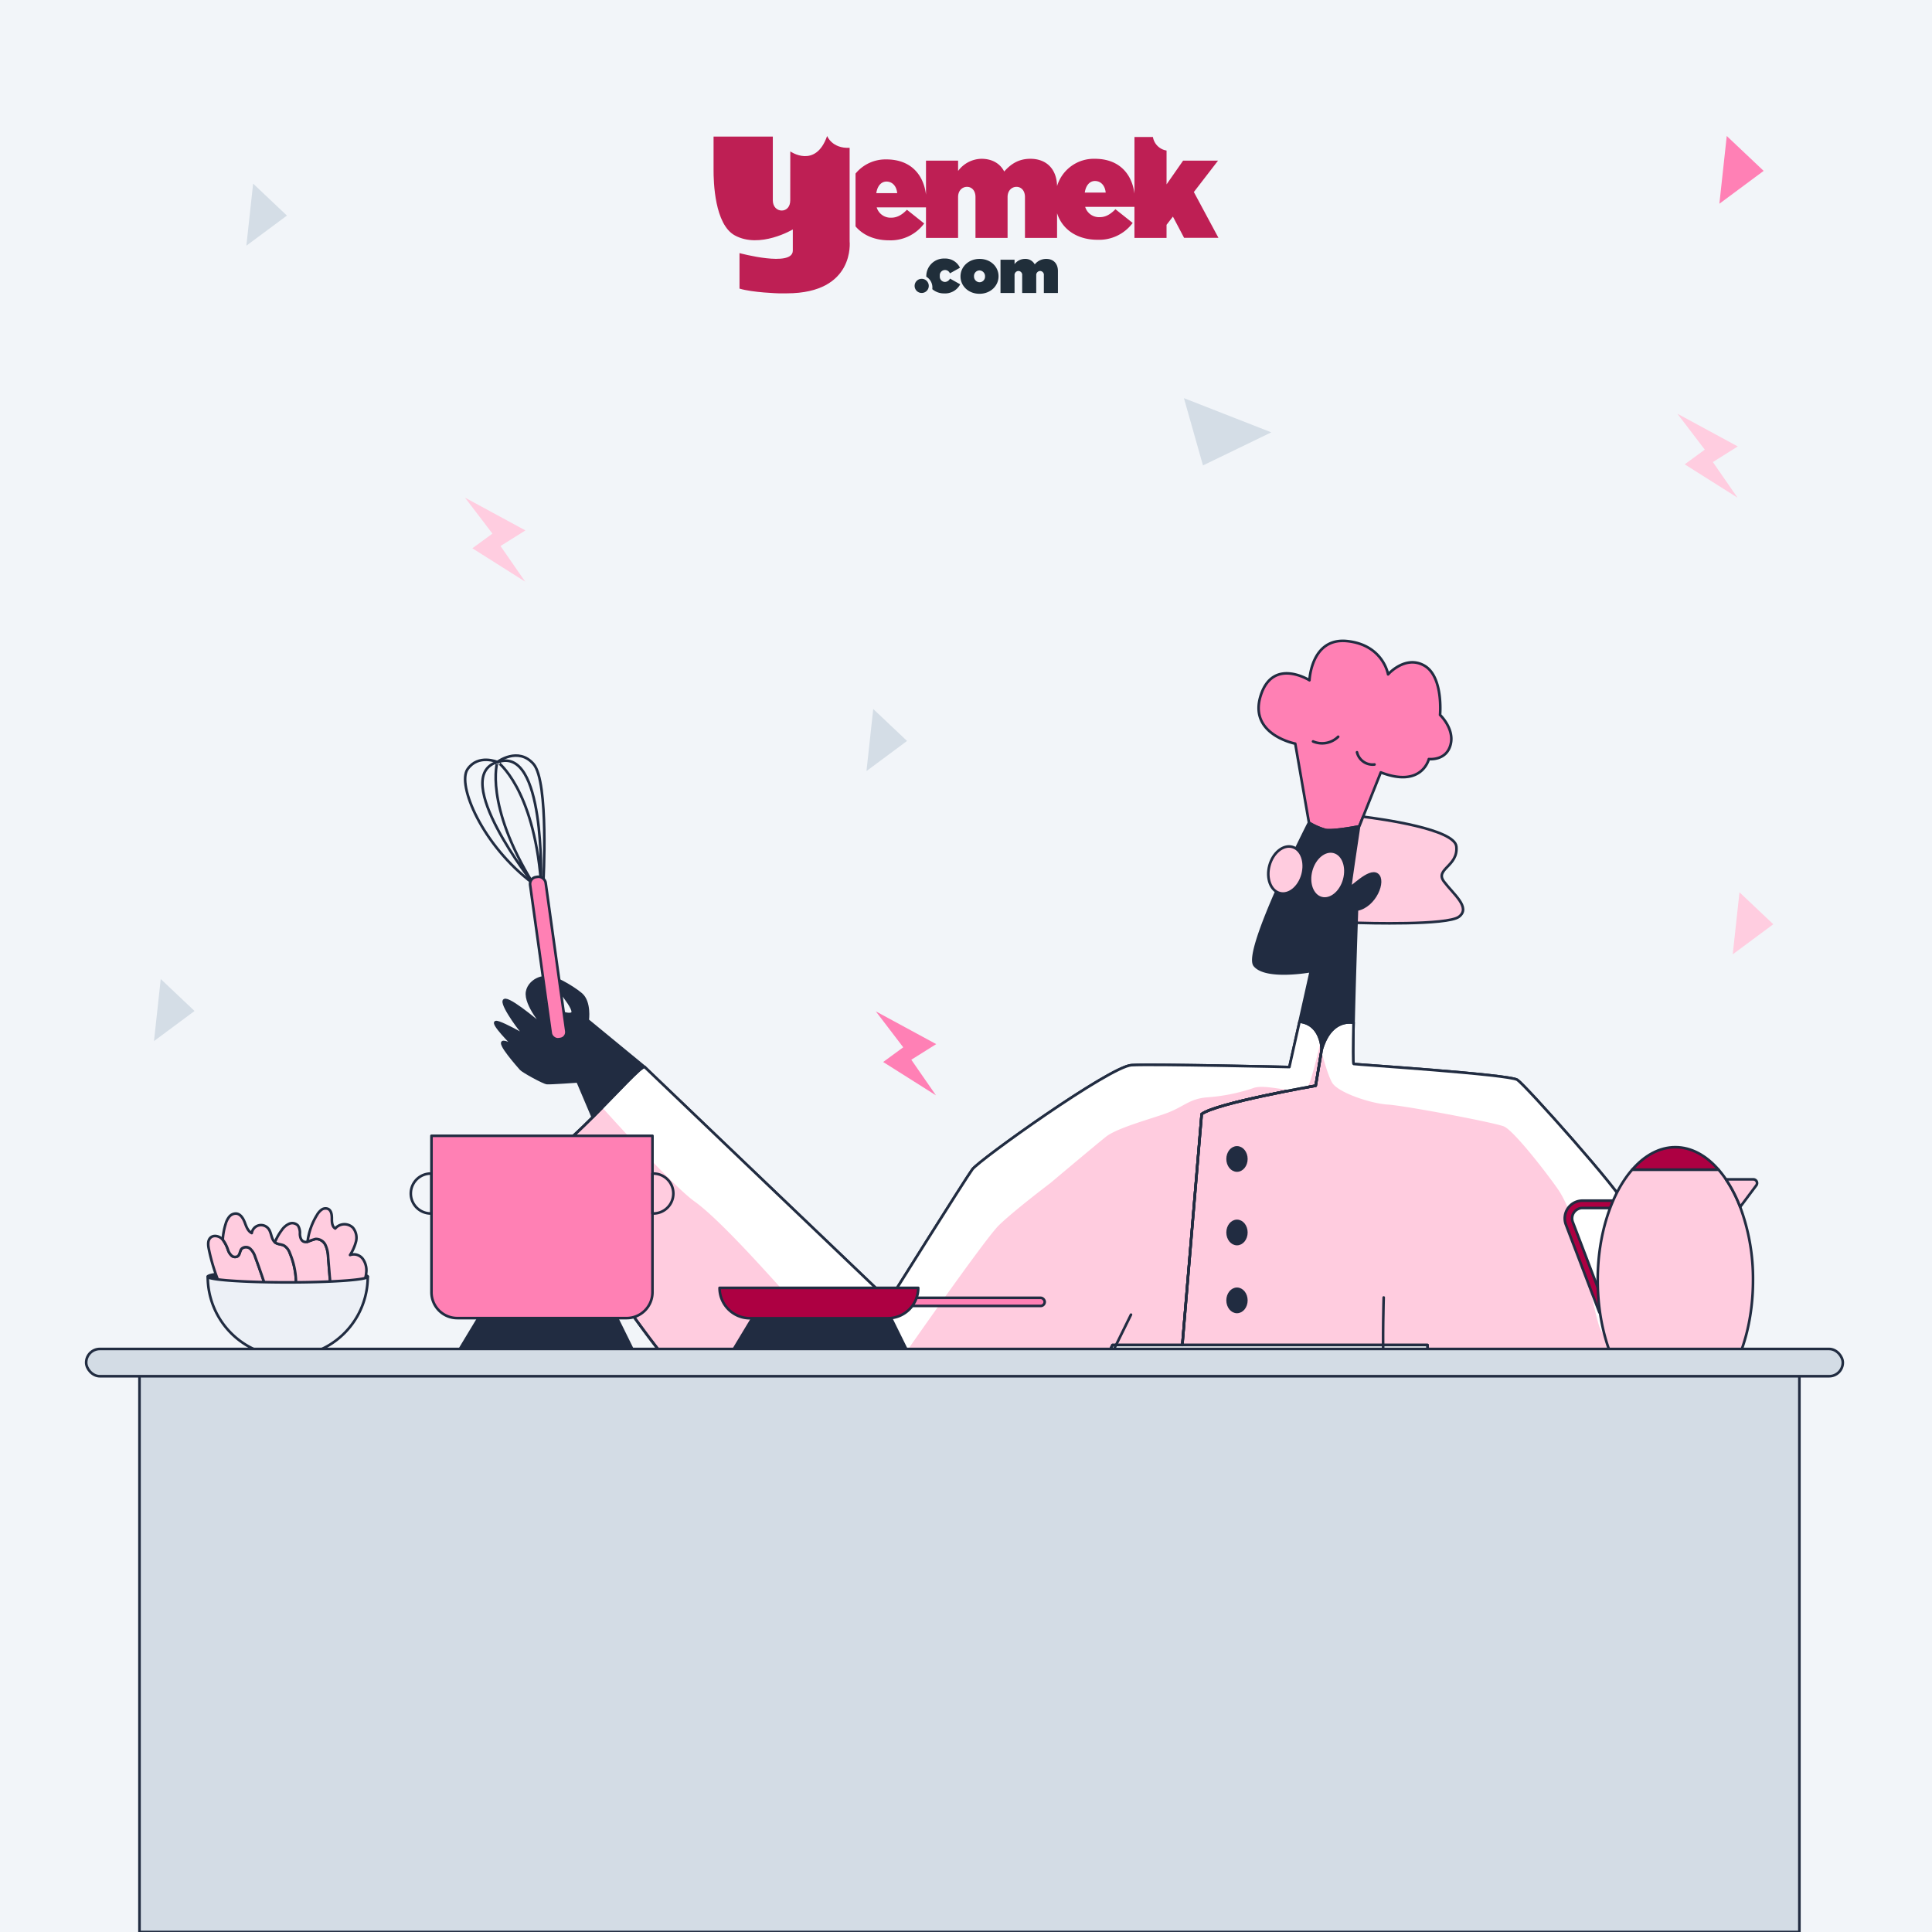 <?xml version="1.0" encoding="utf-8"?>
<svg xmlns="http://www.w3.org/2000/svg" xmlns:xlink="http://www.w3.org/1999/xlink" viewBox="0 0 741 741">
  <defs>
    <style>.cls-1,.cls-6{fill:none;}.cls-2{clip-path:url(#clip-path);}.cls-3{fill:#f2f5f9;}.cls-4{fill:#ffccdf;}.cls-10,.cls-11,.cls-4,.cls-6,.cls-7,.cls-8,.cls-9{stroke:#212c41;stroke-linecap:round;stroke-linejoin:round;}.cls-5{fill:#fff;}.cls-7{fill:#ff80b4;}.cls-8{fill:#d3dce5;}.cls-9{fill:#212c41;}.cls-10{fill:#ad0042;}.cls-11{fill:#ecf0f6;}.cls-12{fill:#202e3a;fill-rule:evenodd;}.cls-13{fill:#be1f54;}.cls-14{fill:#ff80b5;}.cls-15{fill:#ffcde0;}.cls-16{fill:#d4dde6;}</style>
    <clipPath id="clip-path">
      <rect class="cls-1" width="741" height="741"/>
    </clipPath>
  </defs>
  <g id="bg_copy_2" data-name="bg copy 2">
    <g class="cls-2">
      <rect class="cls-3" width="741" height="741"/>
      <path class="cls-4" d="M506.934,402.532l-2.318,13.88s-1.306.227-3.477.623c-8.29,1.526-29.138,5.539-37.464,8.854a12.838,12.838,0,0,0-2.78,1.401L453.47,515.857H426.687l-12.596,25.595s-70.131,42.313-77.577,41.536c-7.446-.785-46.231-33.305-65.818-46.231-19.602-12.933-66.294-91.178-66.294-91.178,4.086.822,13.784-7.967,22.932-17.115,1.232-1.232,2.458-2.472,3.653-3.69,8.18-8.341,15.193-15.934,16.227-15.559l.059.044c1.687,1.687,93.716,89.601,93.716,89.601s29.307-46.744,31.97-50.368c2.663-3.639,52.796-39.482,61.027-39.966,8.238-.484,60.543.734,60.543.734l3.888-17.401c5.436.58,7.402,4.768,8.114,7.717A14.027,14.027,0,0,1,506.934,402.532Z"/>
      <path class="cls-4" d="M632.151,521.249c.205,1.262-81.472,2.098-83.57,1.262-.558-.22-.895-2.876-1.086-6.654H453.47l7.424-88.566c5.781-4.277,43.722-10.879,43.722-10.879l2.201-13.168.117-.712c3.308-11.356,10.666-10.549,12.207-10.241-.191,8.942-.242,15.713.037,15.787.851.205,59.633,3.984,62.788,6.089,3.14,2.098,40.098,43.465,41.778,48.718,1.474,4.592,6.654,44.962,8.062,55.745C631.997,520.156,632.121,521.095,632.151,521.249Z"/>
      <path class="cls-5" d="M506.531,399.576c-1.607,6.859-3.485,13.821-4.365,16.036a4.023,4.023,0,0,1-1.027,1.423c-3.492,3.235-15.417-1.647-20.494.304a70.835,70.835,0,0,1-17.674,3.535c-6.61.521-8.69,3.388-14.871,5.815-5.367,2.108-19.499,5.759-23.93,9.309-4.438,3.543-21.274,17.724-21.274,17.724S388.269,464.799,382.95,470.118s-35.007,47.867-35.007,47.867-18.611-4.438-24.817-4.878-19.946-15.068-24.817-20.387c-4.878-5.319-22.602-25.257-31.911-31.904-7.71-5.517-28.515-28.383-35.41-36.041,8.18-8.341,15.193-15.934,16.227-15.559l.059.044c1.687,1.687,93.716,89.601,93.716,89.601s29.307-46.744,31.97-50.368c2.663-3.639,52.796-39.482,61.027-39.966,8.238-.484,60.543.734,60.543.734l3.888-17.401C503.853,392.438,505.819,396.627,506.531,399.576Z"/>
      <path class="cls-5" d="M631.806,518.63a12.12,12.12,0,0,1-2.905,2.039c-3.426,1.137-13.696-6.089-15.603-12.178-1.9-6.089-5.326-23.592-6.463-28.537-1.144-4.944-4.952-17.503-9.133-23.592-4.189-6.089-17.122-22.829-20.929-24.348-3.8-1.526-38.044-7.989-44.514-8.37s-19.022-4.57-21.311-8.37c-1.379-2.304-3.037-7.938-4.13-12.031l.117-.712c3.308-11.356,10.666-10.549,12.207-10.241-.191,8.942-.242,15.713.037,15.787.851.205,59.633,3.984,62.788,6.089,3.14,2.098,40.098,43.465,41.778,48.718C625.218,467.476,630.397,507.846,631.806,518.63Z"/>
      <path class="cls-6" d="M506.935,402.534l-2.316,13.879s-37.945,6.601-43.727,10.879l-7.422,88.563H426.687L414.094,541.449s-70.133,42.32-77.579,41.54c-7.446-.788-46.235-33.306-65.823-46.235-19.596-12.93-66.289-91.176-66.289-91.176,4.085.82,13.782-7.968,22.933-17.111,9.641-9.641,18.687-19.676,19.877-19.25l.056.04c1.689,1.689,93.717,89.6,93.717,89.6s29.309-46.742,31.971-50.368c2.662-3.635,52.797-39.481,61.031-39.964s60.54.732,60.54.732l3.892-17.401C506.935,392.764,506.935,402.534,506.935,402.534Z"/>
      <path class="cls-6" d="M632.148,521.25c.209,1.262-81.471,2.099-83.569,1.262-.555-.225-.893-2.879-1.085-6.658H453.471l7.422-88.563c5.781-4.278,43.727-10.879,43.727-10.879l2.316-13.879c3.305-11.362,10.662-10.55,12.206-10.244-.193,8.942-.241,15.712.04,15.784.844.209,59.631,3.988,62.783,6.095,3.144,2.099,40.1,43.461,41.781,48.712S631.939,519.988,632.148,521.25Z"/>
      <path class="cls-7" d="M556.379,285.515c-1.6,6.409-8.355,5.613-8.355,5.613s-2.613,11.225-18.43,5.114L522.808,313.24l-1.463,3.675c-.024.008-.056.016-.088.024h-.008c-3.281.684-10.67,1.857-12.882,1.383a25.351,25.351,0,0,1-6.328-2.79l-5.259-30.314s-17.931-3.458-13.284-18.333c4.648-14.884,18.735-5.982,18.735-5.982s.659-16.476,14.482-15.012c13.814,1.463,15.672,12.753,15.672,12.753s6.642-7.566,13.951-3.321c7.309,4.254,5.982,18.872,5.982,18.872S557.89,279.46,556.379,285.515Z"/>
      <path class="cls-8" d="M248.379,446.741c-8.068,8.061-16.619,15.811-20.221,15.088-4.743-.95,7.196-14.194,16.555-23.744Z"/>
      <path class="cls-9" d="M225.398,391.277s.997-6.971-2.501-9.971-11.989-7.639-11.362-5.766c.619,1.874,10.405,12.271,7.655,13.268-2.742.997-10.542-3.892-10.542-3.892s1.198-8.443,1.262-8.757c.555-2.718-6.875-.868-7.743,4.254-.844,4.953,6.545,13.412,7.036,13.967-.724-.619-12.254-10.606-15.286-10.847-3.12-.249,5.002,10.871,5.999,11.868.901.9,8.411,5.733,9.778,6.61-2.026-1.198-17.65-10.453-19.523-9.987-1.616.41,5.484,7.727,8.612,10.735-1.48-1.262-3.852-3.031-5.613-3.112-2.75-.121,5.87,9.496,6.618,10.373.756.868,8.62,5.243,9.995,5.371,1.375.121,11.748-.627,11.748-.627l1.648,3.884,4.157,9.818c9.641-9.641,18.687-19.676,19.877-19.25Zm-26.607,11.49c.756.643,1.279,1.158,1.359,1.238C199.997,403.901,199.49,403.443,198.791,402.767Z"/>
      <path class="cls-6" d="M209.204,394.381l.008.008c.008.008.008.016.016.016a.008.008,0,0,1,.008.008"/>
      <line class="cls-6" x1="248.436" y1="446.883" x2="248.379" y2="446.741"/>
      <line class="cls-6" x1="433.783" y1="504.22" x2="424.154" y2="523.795"/>
      <path class="cls-9" d="M520.444,348.869s-.064,1.922-.169,5.066c-.289,8.411-.852,25.594-1.134,38.355-1.544-.305-8.901-1.118-12.206,10.244,0,0,0-9.77-8.515-10.678l4.342-19.411s-17.192,3.144-21.55-2.179c-4.366-5.331,20.826-54.735,20.826-54.735a25.351,25.351,0,0,0,6.328,2.79c2.211.474,9.601-.699,12.882-1.383-.997,6.593-3.329,22.121-3.329,23.11,0,1.254,7.14-6.931,10.292-4.623C531.363,337.741,527.367,347.607,520.444,348.869Z"/>
      <path class="cls-6" d="M530.674,523.795c-.468-9.252.028-26.162.028-26.162"/>
      <line class="cls-6" x1="521.344" y1="316.914" x2="521.232" y2="317.196"/>
      <path class="cls-6" d="M503.609,284.374a8.794,8.794,0,0,0,9.638-1.804"/>
      <path class="cls-6" d="M520.464,288.524a6.165,6.165,0,0,0,6.721,4.685"/>
      <path class="cls-4" d="M559.571,351.611c-4.415,3.361-36.2,2.42-39.296,2.324.105-3.144.169-5.066.169-5.066,6.923-1.262,10.92-11.129,7.768-13.444-3.152-2.308-10.292,5.878-10.292,4.623,0-.989,2.332-16.516,3.329-23.11h.008c.032-.008.064-.016.088-.024l1.463-3.675c7.132.885,35.091,4.777,35.766,11.426.78,7.623-8.387,8.612-4.744,13.469C557.472,342.999,564.21,348.081,559.571,351.611Z"/>
      <path class="cls-6" d="M520.275,353.935c-.161-.008-.241-.008-.241-.008"/>
      <ellipse class="cls-9" cx="474.433" cy="444.509" rx="3.589" ry="4.434"/>
      <ellipse class="cls-9" cx="474.433" cy="472.704" rx="3.589" ry="4.434"/>
      <ellipse class="cls-9" cx="474.433" cy="498.745" rx="3.589" ry="4.434"/>
      <path class="cls-6" d="M204.449,338.838s-32.159-40.955-13.7-46.579C190.749,292.259,185.648,308.316,204.449,338.838Z"/>
      <path class="cls-6" d="M207.467,337.937s1.655-52.046-16.549-45.645C190.918,292.292,204.538,302.208,207.467,337.937Z"/>
      <path class="cls-6" d="M208.403,338.366s2.15-38.499-3.762-45.321-13.892-.785-13.892-.785-7.332-3.156-11.425,2.756,5.528,29.131,25.124,43.823"/>
      <rect class="cls-7" x="207.253" y="336.029" width="6.02" height="62.819" rx="2.654" transform="translate(-48.64 32.489) rotate(-7.923)"/>
      <ellipse class="cls-4" cx="493.24" cy="333.687" rx="9.186" ry="6.59" transform="translate(42.182 722.505) rotate(-74.841)"/>
      <ellipse class="cls-4" cx="509.23" cy="335.594" rx="9.186" ry="6.59" transform="translate(52.15 739.347) rotate(-74.841)"/>
      <polygon class="cls-9" points="242.421 517.21 176.578 517.053 183.704 505.237 236.513 505.237 242.421 517.21"/>
      <polygon class="cls-9" points="347.494 517.21 281.651 517.053 288.777 505.237 341.586 505.237 347.494 517.21"/>
      <rect class="cls-7" x="346.721" y="497.76" width="53.967" height="3.121" rx="1.56"/>
      <path class="cls-7" d="M250.246,435.627v60.007a9.91,9.91,0,0,1-9.909,9.91H175.388a9.905,9.905,0,0,1-9.903-9.91V435.627Z"/>
      <path class="cls-6" d="M165.485,450.116v15.298c-.091.006-.175.006-.265.006a7.655,7.655,0,1,1,0-15.311C165.31,450.109,165.394,450.109,165.485,450.116Z"/>
      <path class="cls-6" d="M258.254,457.762a7.656,7.656,0,0,1-7.652,7.658,3.256,3.256,0,0,1-.356-.013V450.122a3.256,3.256,0,0,1,.356-.013A7.655,7.655,0,0,1,258.254,457.762Z"/>
      <path class="cls-10" d="M275.979,493.948h76.204a0,0,0,0,1,0,0v0a11.648,11.648,0,0,1-11.648,11.648H287.627a11.648,11.648,0,0,1-11.648-11.648v0A0,0,0,0,1,275.979,493.948Z"/>
      <path class="cls-10" d="M614.653,504.026a1.412,1.412,0,0,1-1.319-.908L600.592,469.72a6.802,6.802,0,0,1,6.355-9.226h15.794a1.411,1.411,0,0,1,0,2.823H606.947a3.979,3.979,0,0,0-3.718,5.397l12.742,33.397a1.412,1.412,0,0,1-1.319,1.915Z"/>
      <path class="cls-4" d="M672.348,491.046c0,28.192-13.334,51.044-29.784,51.044-16.444,0-29.778-22.852-29.778-51.044,0-17.692,5.25-33.278,13.227-42.441h33.109a39.589,39.589,0,0,1,2.851,3.72,52.573,52.573,0,0,1,5.453,10.596A78.889,78.889,0,0,1,672.348,491.046Z"/>
      <path class="cls-10" d="M659.121,448.605H626.012c4.736-5.436,10.427-8.609,16.552-8.609S654.385,443.168,659.121,448.605Z"/>
      <path class="cls-4" d="M673.618,454.634l-6.193,8.287a52.573,52.573,0,0,0-5.453-10.596h10.489A1.444,1.444,0,0,1,673.618,454.634Z"/>
      <path class="cls-9" d="M141.054,489.644c0,1.216-13.739,2.199-30.686,2.199-16.954,0-30.692-.983-30.692-2.199,0-1.223,13.739-2.206,30.692-2.206C127.315,487.438,141.054,488.421,141.054,489.644Z"/>
      <path class="cls-4" d="M102.27,494.625l-16.831.55a71.681,71.681,0,0,1-5.343-16.093c-.31-1.507-.485-3.312.627-4.373,1.184-1.119,3.228-.692,4.405.433.11.11.22.22.317.336a13.128,13.128,0,0,1,2.012,3.913,5.357,5.357,0,0,0,1.352,2.18,1.989,1.989,0,0,0,2.387.226c.854-.66.763-2.012,1.455-2.833a2.496,2.496,0,0,1,3.357-.013,7.121,7.121,0,0,1,1.889,3.15C99.507,486.326,102.179,494.36,102.27,494.625Z"/>
      <path class="cls-4" d="M113.466,494.489l-11.197.136c-.09-.265-2.762-8.299-4.373-12.523a7.121,7.121,0,0,0-1.889-3.15,2.496,2.496,0,0,0-3.357.013c-.692.821-.602,2.173-1.455,2.833a1.989,1.989,0,0,1-2.387-.226,5.357,5.357,0,0,1-1.352-2.18,13.128,13.128,0,0,0-2.012-3.913,24.371,24.371,0,0,1,1.1-6.048,7.553,7.553,0,0,1,1.391-2.768,3.242,3.242,0,0,1,2.749-1.203c1.643.201,2.62,1.902,3.208,3.448s1.184,3.299,2.665,4.03a3.607,3.607,0,0,1,6.52-1.526c1.08,1.546.957,3.881,2.361,5.045a1.346,1.346,0,0,0,.213.168c.957.647,2.244.569,3.279,1.093a5.517,5.517,0,0,1,2.264,2.975A29.992,29.992,0,0,1,113.466,494.489Z"/>
      <path class="cls-4" d="M126.261,493.913a3.595,3.595,0,0,1-2.943,2.607l-9.851-2.031a29.992,29.992,0,0,0-2.27-13.797,5.517,5.517,0,0,0-2.264-2.975c-1.035-.524-2.322-.446-3.279-1.093a1.346,1.346,0,0,1-.213-.168,20.322,20.322,0,0,1,2.62-4.651,6.904,6.904,0,0,1,2.807-2.426,3.026,3.026,0,0,1,3.428.692,5.43,5.43,0,0,1,.724,3.221c.058,1.119.362,2.406,1.371,2.891a2.18,2.18,0,0,0,1.565.084,23.376,23.376,0,0,1,3.098-1.074,4.031,4.031,0,0,1,3.79,2.341,11.823,11.823,0,0,1,1.009,4.599q.31,3.823.621,7.633A10.622,10.622,0,0,1,126.261,493.913Z"/>
      <path class="cls-4" d="M140.478,488.059a12.266,12.266,0,0,1-5.666,9.34l-11.494-.88a3.595,3.595,0,0,0,2.943-2.607,10.622,10.622,0,0,0,.213-4.146q-.31-3.813-.621-7.633a11.823,11.823,0,0,0-1.009-4.599,4.031,4.031,0,0,0-3.79-2.341,23.376,23.376,0,0,0-3.098,1.074,25.438,25.438,0,0,1,3.635-10.291,6.424,6.424,0,0,1,1.759-2.012,2.57,2.57,0,0,1,2.549-.265c1.229.647,1.397,2.316,1.384,3.706s.097,3.053,1.294,3.765a4.656,4.656,0,0,1,6.772-.304,6.056,6.056,0,0,1,1.19,5.323,17.858,17.858,0,0,1-2.283,5.162,4.317,4.317,0,0,1,4.903,1.488A7.512,7.512,0,0,1,140.478,488.059Z"/>
      <path class="cls-11" d="M141.054,489.644a30.689,30.689,0,0,1-61.378,0c0,1.216,13.739,2.199,30.692,2.199C127.315,491.843,141.054,490.86,141.054,489.644Z"/>
      <path class="cls-12" d="M400.364,112.373v-6.757a1.488,1.488,0,0,0-1.425-1.685,1.54,1.54,0,0,0-1.5,1.685v6.757h-5.392v-6.757a1.489,1.489,0,0,0-1.429-1.685,1.536,1.536,0,0,0-1.496,1.685v6.757h-5.391V99.604h5.392v1.705a4.973,4.973,0,0,1,3.919-2.009,4.067,4.067,0,0,1,3.829,2.104,5.596,5.596,0,0,1,4.397-2.104c2.763,0,4.488,1.776,4.488,4.654v8.419Zm-24.7.304c-4.255,0-7.27-3.039-7.27-6.643v-.047c0-3.6,3.039-6.686,7.318-6.686s7.27,3.039,7.27,6.643v.044c0,3.604-3.043,6.69-7.302,6.69Zm2.135-6.69a2.19,2.19,0,0,0-2.114-2.265l-.022-.001a2.128,2.128,0,0,0-2.094,2.161l.002.061v.044a2.199,2.199,0,0,0,2.125,2.269l.014,0a2.128,2.128,0,0,0,2.09-2.164l-.002-.058ZM362.35,108.137a2.244,2.244,0,0,0,2.013-1.287l3.912,2.199a6.549,6.549,0,0,1-6.209,3.485,6.816,6.816,0,0,1-4.496-1.634,5.04,5.04,0,0,0,.04-.604,4.811,4.811,0,0,0-2.337-4.168v-.281a6.756,6.756,0,0,1,7.061-6.686,6.191,6.191,0,0,1,5.853,3.529l-3.864,2.151a2.009,2.009,0,0,0-3.868.959v.047A2.052,2.052,0,0,0,362.35,108.137Zm-8.845,4.227a2.714,2.714,0,1,1,.004,0Z"/>
      <path class="cls-1" d="M339.998,69.638c-2.06,0-3.525,1.737-3.904,4.448h8.008C343.847,71.264,342.165,69.638,339.998,69.638Z"/>
      <path class="cls-1" d="M419.961,69.421c-2.064,0-3.525,1.737-3.908,4.448h8.028C423.809,71.047,422.127,69.421,419.961,69.421Z"/>
      <path class="cls-13" d="M457.891,73.653,467.167,61.61H453.77l-6.347,9.11V57.738a6.315,6.315,0,0,1-5.234-5.202h-7.077V74.244c-.987-7.582-5.877-13.341-15.208-13.341a14.734,14.734,0,0,0-14.482,10.471c-.122-6.477-3.994-10.471-10.239-10.471-4.555,0-7.535,2.06-10.029,4.878-1.63-3.158-4.736-4.878-8.735-4.878a11.387,11.387,0,0,0-8.948,4.661V61.618H355.155V74.643c-.939-7.661-5.83-13.503-15.22-13.503a14.882,14.882,0,0,0-11.802,5.439V86.823c2.858,3.378,7.341,5.344,12.832,5.344A16.003,16.003,0,0,0,354.46,85.71l-6.611-5.261c-1.954,2.009-3.793,3.039-6.015,3.039a5.529,5.529,0,0,1-5.585-3.947h18.906v11.703h12.311V75.571c0-2.498,1.626-3.908,3.418-3.908s3.252,1.409,3.252,3.908V91.244h12.311V75.571c0-2.498,1.626-3.908,3.418-3.908s3.252,1.409,3.252,3.908V91.244h12.311V81.771c1.997,6.276,7.744,10.191,15.5,10.191A16.016,16.016,0,0,0,434.43,85.51l-6.615-5.261c-1.974,2.009-3.797,3.039-6.019,3.039a5.526,5.526,0,0,1-5.585-3.947h18.894V91.244h12.311V86.231l2.443-3.158,4.282,8.135h13.179Zm-121.796.434c.395-2.712,1.843-4.448,3.904-4.448,2.167,0,3.848,1.626,4.117,4.448Zm79.958-.217c.395-2.712,1.843-4.448,3.908-4.448,2.167,0,3.848,1.626,4.121,4.448Z"/>
      <path class="cls-13" d="M325.868,92.539V56.696c-6.785.328-8.632-4.539-8.632-4.539-4.436,12.682-14.126,5.92-14.126,5.92l-.02,18.776c0,2.486-1.468,3.896-3.26,3.896s-3.422-1.409-3.422-3.896v-11.9h0V52.386H273.681V64.953h0c-.04,5.017.454,21.105,8.131,25.32,9.607,5.277,22.261-2.27,22.261-2.27V96.17c-.099,6.414-20.442.908-20.442.908v13.613c5.072,1.535,14.999,1.815,14.999,1.815h3.181C328.102,112.463,325.868,92.539,325.868,92.539Z"/>
      <rect class="cls-8" x="53.498" y="523.414" width="636.64" height="217.585"/>
      <rect class="cls-8" x="33.051" y="517.379" width="673.742" height="10.46" rx="5.23"/>
      <polygon class="cls-14" points="358.979 420.108 338.729 407.318 346.426 401.685 335.916 387.903 359.073 400.46 349.525 406.451 358.979 420.108"/>
      <polygon class="cls-15" points="201.42 223.082 181.17 210.292 188.866 204.659 178.357 190.877 201.513 203.434 191.965 209.424 201.42 223.082"/>
      <polygon class="cls-15" points="666.407 190.877 646.157 178.087 653.854 172.454 643.344 158.673 666.501 171.229 656.953 177.22 666.407 190.877"/>
      <polygon class="cls-16" points="487.602 165.821 461.389 178.506 454.085 152.705 487.602 165.821"/>
      <polygon class="cls-15" points="664.571 366.03 680.125 354.482 667.163 342.227 664.571 366.03"/>
      <polygon class="cls-16" points="59.059 399.3 74.613 387.752 61.651 375.497 59.059 399.3"/>
      <polygon class="cls-16" points="332.328 295.733 347.882 284.185 334.92 271.93 332.328 295.733"/>
      <polygon class="cls-16" points="94.492 94.233 110.047 82.685 97.085 70.43 94.492 94.233"/>
      <polygon class="cls-14" points="659.449 78.146 676.432 65.538 662.279 52.157 659.449 78.146"/>
    </g>
  </g>
</svg>